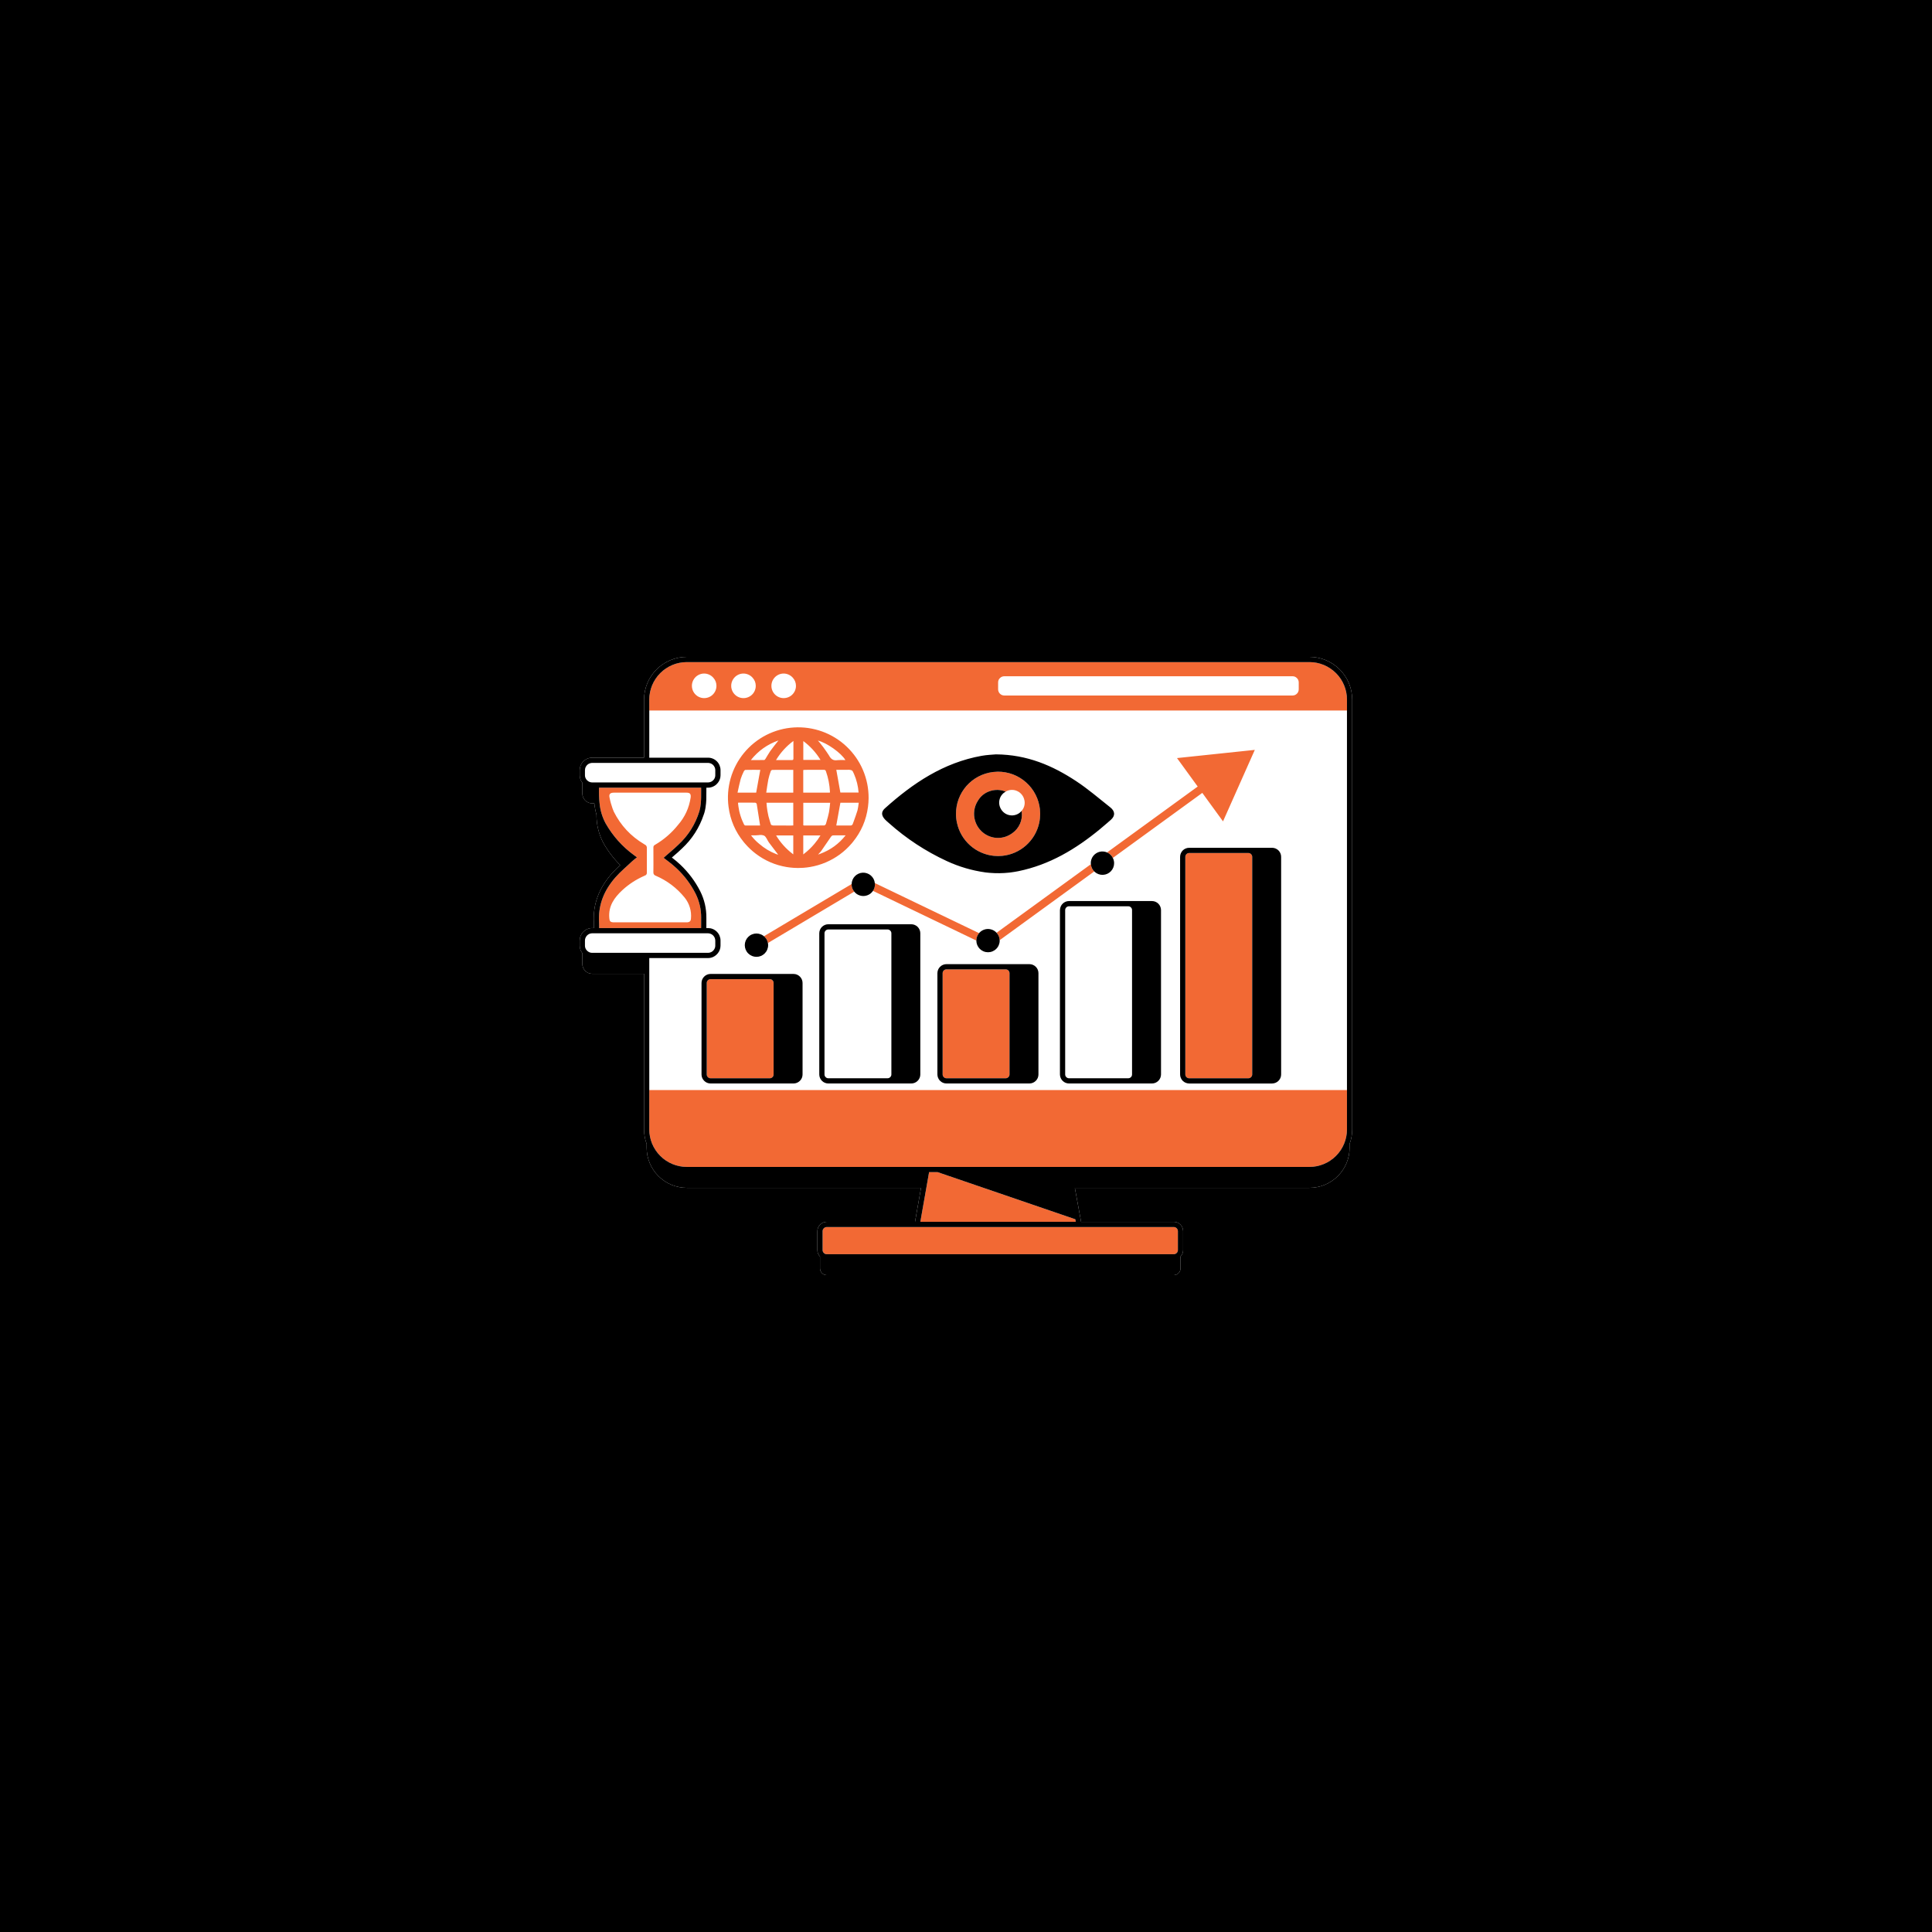 <svg xmlns="http://www.w3.org/2000/svg" xmlns:xlink="http://www.w3.org/1999/xlink" width="500" zoomAndPan="magnify" viewBox="0 0 375 375" height="500" preserveAspectRatio="xMidYMid meet"><defs><clipPath id="5c9b1e7699"><path d="M 155.875 171.688 L 219.125 171.688 L 219.125 203.312 L 155.875 203.312 Z M 155.875 171.688 "></path></clipPath><clipPath id="5b54897f37"><path d="M 155.875 171.688 L 203.312 171.688 L 219.125 187.5 L 203.312 203.312 L 155.875 203.312 L 171.688 187.5 Z M 155.875 171.688 "></path></clipPath><clipPath id="2f0662bd66"><path d="M 112.5 127.5 L 262.5 127.5 L 262.5 247.5 L 112.5 247.5 Z M 112.5 127.5 "></path></clipPath><clipPath id="9a42ef24d1"><path d="M 112.5 127.5 L 262.5 127.5 L 262.5 247.5 L 112.5 247.5 Z M 112.5 127.5 "></path></clipPath></defs><g id="c5cda5c3e1"><rect x="0" width="375" y="0" height="375" style="fill:#ffffff;fill-opacity:1;stroke:none;"></rect><rect x="0" width="375" y="0" height="375" style="fill:#000000;fill-opacity:1;stroke:none;"></rect><g clip-rule="nonzero" clip-path="url(#5c9b1e7699)"><g clip-rule="nonzero" clip-path="url(#5b54897f37)"><path style=" stroke:none;fill-rule:nonzero;fill:#000000;fill-opacity:1;" d="M 155.875 171.688 L 219.125 171.688 L 219.125 203.312 L 155.875 203.312 Z M 155.875 171.688 "></path></g></g><g clip-rule="nonzero" clip-path="url(#2f0662bd66)"><path style=" stroke:none;fill-rule:nonzero;fill:#ffffff;fill-opacity:1;" d="M 254.164 127.5 L 133.305 127.5 C 132.762 127.5 132.223 127.555 131.688 127.66 C 131.152 127.77 130.633 127.926 130.133 128.133 C 129.629 128.344 129.148 128.598 128.699 128.902 C 128.246 129.203 127.824 129.547 127.441 129.934 C 127.055 130.316 126.711 130.738 126.41 131.191 C 126.105 131.641 125.852 132.121 125.641 132.625 C 125.434 133.125 125.273 133.645 125.168 134.18 C 125.062 134.715 125.008 135.254 125.008 135.797 L 125.008 147.062 L 114.945 147.062 C 114.625 147.066 114.316 147.125 114.02 147.25 C 113.723 147.371 113.461 147.547 113.234 147.773 C 113.008 148 112.832 148.262 112.711 148.559 C 112.586 148.855 112.527 149.164 112.523 149.484 L 112.523 150.469 C 112.527 151.016 112.695 151.504 113.031 151.934 L 113.031 154.023 C 113.031 154.273 113.082 154.52 113.18 154.754 C 113.277 154.988 113.414 155.195 113.594 155.375 C 113.773 155.551 113.98 155.691 114.215 155.789 C 114.445 155.883 114.691 155.934 114.945 155.934 L 115.359 155.934 C 115.438 156.68 115.574 157.414 115.777 158.137 C 115.77 160.062 116.211 161.879 117.094 163.586 C 117.992 165.18 119.09 166.625 120.387 167.922 C 119.777 168.473 119.195 169.059 118.648 169.676 C 116.215 172.48 115.078 175.605 115.266 178.957 C 115.285 179.34 115.285 179.734 115.281 180.137 L 114.945 180.137 C 114.625 180.137 114.316 180.199 114.02 180.324 C 113.723 180.445 113.461 180.621 113.234 180.848 C 113.008 181.074 112.832 181.336 112.711 181.633 C 112.586 181.93 112.527 182.238 112.523 182.559 L 112.523 183.543 C 112.527 184.09 112.695 184.578 113.031 185.008 L 113.031 187.094 C 113.031 187.348 113.082 187.594 113.18 187.828 C 113.277 188.062 113.414 188.27 113.594 188.445 C 113.773 188.625 113.98 188.766 114.215 188.863 C 114.445 188.957 114.691 189.008 114.945 189.008 L 125.008 189.008 L 125.008 219.215 C 125.008 220.188 125.18 221.129 125.516 222.043 L 125.516 222.766 C 125.516 223.277 125.566 223.785 125.664 224.285 C 125.766 224.789 125.914 225.273 126.109 225.746 C 126.305 226.219 126.543 226.668 126.828 227.094 C 127.113 227.52 127.434 227.914 127.797 228.273 C 128.16 228.637 128.551 228.961 128.977 229.242 C 129.402 229.527 129.852 229.77 130.324 229.965 C 130.797 230.16 131.285 230.309 131.785 230.406 C 132.285 230.508 132.793 230.555 133.305 230.555 L 178.77 230.555 L 177.605 237.152 L 160.473 237.152 C 160.234 237.152 160 237.199 159.777 237.293 C 159.555 237.387 159.359 237.516 159.188 237.688 C 159.016 237.859 158.883 238.055 158.793 238.277 C 158.699 238.5 158.652 238.734 158.652 238.977 L 158.652 242.633 C 158.652 243.117 158.824 243.539 159.16 243.887 L 159.16 246.184 C 159.16 246.359 159.195 246.527 159.262 246.688 C 159.328 246.848 159.422 246.992 159.547 247.113 C 159.668 247.238 159.809 247.332 159.973 247.398 C 160.133 247.465 160.301 247.5 160.473 247.5 L 227.824 247.5 C 228 247.5 228.164 247.465 228.328 247.398 C 228.488 247.332 228.629 247.238 228.754 247.113 C 228.875 246.992 228.973 246.848 229.039 246.688 C 229.105 246.527 229.137 246.359 229.137 246.184 L 229.137 243.887 C 229.477 243.539 229.645 243.117 229.645 242.633 L 229.645 238.977 C 229.645 238.734 229.598 238.5 229.508 238.277 C 229.414 238.055 229.281 237.859 229.109 237.688 C 228.941 237.516 228.742 237.387 228.52 237.293 C 228.297 237.199 228.066 237.156 227.824 237.156 L 209.84 237.156 L 208.625 230.555 L 254.164 230.555 C 254.676 230.555 255.184 230.508 255.684 230.406 C 256.188 230.309 256.672 230.16 257.145 229.965 C 257.617 229.77 258.066 229.527 258.492 229.242 C 258.918 228.961 259.312 228.637 259.672 228.273 C 260.035 227.914 260.359 227.52 260.641 227.094 C 260.926 226.668 261.168 226.219 261.363 225.746 C 261.559 225.273 261.707 224.789 261.805 224.285 C 261.906 223.785 261.953 223.277 261.953 222.766 L 261.953 222.043 C 262.293 221.129 262.461 220.188 262.461 219.215 L 262.461 135.797 C 262.461 135.254 262.406 134.715 262.301 134.18 C 262.195 133.645 262.035 133.125 261.828 132.625 C 261.621 132.121 261.363 131.641 261.062 131.191 C 260.758 130.738 260.414 130.316 260.031 129.934 C 259.645 129.547 259.227 129.203 258.773 128.902 C 258.32 128.598 257.844 128.344 257.34 128.133 C 256.836 127.926 256.316 127.77 255.781 127.66 C 255.25 127.555 254.711 127.5 254.164 127.5 Z M 192.559 153.434 C 192.566 153.43 192.578 153.43 192.59 153.426 Z M 192.559 153.434 "></path></g><path style=" stroke:none;fill-rule:nonzero;fill:#f26934;fill-opacity:1;" d="M 178.746 237.152 L 178.637 237.152 L 179.801 230.555 L 180.336 227.512 L 181.996 227.512 L 190.891 230.555 L 208.57 236.609 L 208.719 236.66 L 208.809 237.152 Z M 261.445 135.797 L 261.445 137.906 L 126.023 137.906 L 126.023 135.797 C 126.023 135.32 126.07 134.848 126.164 134.379 C 126.258 133.91 126.395 133.453 126.578 133.012 C 126.762 132.57 126.988 132.152 127.254 131.754 C 127.52 131.355 127.82 130.988 128.16 130.652 C 128.496 130.312 128.863 130.012 129.262 129.746 C 129.66 129.48 130.078 129.254 130.52 129.07 C 130.961 128.887 131.418 128.75 131.887 128.656 C 132.355 128.562 132.828 128.516 133.305 128.516 L 254.164 128.516 C 254.645 128.516 255.117 128.562 255.586 128.656 C 256.055 128.75 256.508 128.887 256.949 129.07 C 257.391 129.254 257.812 129.48 258.207 129.746 C 258.605 130.012 258.973 130.312 259.312 130.652 C 259.648 130.988 259.953 131.355 260.219 131.754 C 260.484 132.152 260.707 132.57 260.891 133.012 C 261.074 133.453 261.211 133.91 261.305 134.379 C 261.398 134.848 261.445 135.32 261.445 135.797 Z M 139.062 133.129 C 139.062 132.531 138.863 132.008 138.465 131.562 C 138.242 131.301 137.973 131.098 137.656 130.953 C 137.344 130.809 137.016 130.734 136.672 130.734 C 136.324 130.734 135.996 130.809 135.684 130.953 C 135.371 131.098 135.102 131.301 134.875 131.562 C 134.75 131.707 134.645 131.863 134.559 132.035 C 134.469 132.207 134.402 132.387 134.359 132.574 C 134.316 132.762 134.293 132.949 134.297 133.141 C 134.297 133.332 134.324 133.523 134.371 133.711 C 134.418 133.895 134.484 134.074 134.578 134.242 C 134.668 134.414 134.777 134.57 134.906 134.711 C 135.035 134.855 135.176 134.98 135.336 135.09 C 135.496 135.199 135.664 135.285 135.844 135.352 C 136.023 135.422 136.211 135.465 136.398 135.488 C 136.59 135.512 136.781 135.512 136.973 135.484 C 137.164 135.461 137.348 135.418 137.527 135.348 C 137.707 135.281 137.875 135.191 138.035 135.082 C 138.191 134.973 138.336 134.848 138.465 134.703 C 138.59 134.559 138.699 134.402 138.789 134.23 C 138.879 134.062 138.945 133.883 138.992 133.695 C 139.039 133.512 139.062 133.32 139.062 133.129 Z M 146.691 133.129 C 146.691 132.531 146.492 132.008 146.094 131.562 C 145.871 131.301 145.602 131.098 145.289 130.953 C 144.973 130.809 144.645 130.734 144.301 130.734 C 143.957 130.734 143.625 130.809 143.312 130.953 C 143 131.098 142.73 131.301 142.508 131.562 C 142.379 131.707 142.273 131.863 142.188 132.035 C 142.098 132.207 142.035 132.387 141.988 132.574 C 141.945 132.762 141.922 132.949 141.926 133.141 C 141.926 133.336 141.953 133.523 142 133.711 C 142.047 133.895 142.117 134.074 142.207 134.242 C 142.297 134.414 142.406 134.57 142.535 134.711 C 142.664 134.855 142.805 134.98 142.965 135.09 C 143.125 135.199 143.293 135.285 143.473 135.352 C 143.652 135.422 143.84 135.465 144.031 135.488 C 144.219 135.512 144.41 135.512 144.602 135.488 C 144.793 135.461 144.977 135.418 145.156 135.348 C 145.336 135.281 145.508 135.191 145.664 135.082 C 145.82 134.973 145.965 134.848 146.094 134.703 C 146.219 134.559 146.328 134.402 146.418 134.23 C 146.508 134.062 146.574 133.883 146.621 133.695 C 146.668 133.512 146.691 133.32 146.691 133.129 Z M 154.496 133.129 C 154.492 132.531 154.293 132.008 153.898 131.562 C 153.672 131.301 153.402 131.098 153.09 130.953 C 152.777 130.809 152.449 130.734 152.105 130.734 C 151.758 130.734 151.43 130.809 151.117 130.953 C 150.805 131.098 150.535 131.301 150.309 131.562 C 150.184 131.707 150.078 131.863 149.988 132.035 C 149.902 132.207 149.836 132.387 149.793 132.574 C 149.75 132.762 149.727 132.949 149.73 133.141 C 149.73 133.332 149.754 133.523 149.801 133.711 C 149.852 133.895 149.918 134.074 150.008 134.242 C 150.102 134.414 150.211 134.57 150.336 134.711 C 150.465 134.855 150.609 134.98 150.77 135.09 C 150.926 135.199 151.098 135.285 151.277 135.352 C 151.457 135.422 151.641 135.465 151.832 135.488 C 152.023 135.512 152.215 135.512 152.406 135.484 C 152.598 135.461 152.781 135.418 152.961 135.348 C 153.141 135.281 153.309 135.191 153.469 135.082 C 153.625 134.973 153.77 134.848 153.895 134.703 C 154.023 134.559 154.133 134.402 154.223 134.23 C 154.312 134.062 154.379 133.883 154.426 133.695 C 154.473 133.512 154.496 133.32 154.496 133.129 Z M 252.082 132.457 C 252.082 132.094 251.945 131.797 251.672 131.562 C 251.449 131.363 251.188 131.262 250.887 131.262 L 194.93 131.262 C 194.633 131.262 194.371 131.363 194.145 131.562 C 193.871 131.797 193.734 132.094 193.734 132.457 L 193.734 133.801 C 193.734 133.961 193.766 134.113 193.828 134.258 C 193.887 134.406 193.973 134.535 194.086 134.645 C 194.199 134.758 194.328 134.844 194.473 134.906 C 194.621 134.965 194.773 134.996 194.93 134.996 L 250.887 134.996 C 251.047 134.996 251.199 134.965 251.344 134.906 C 251.492 134.844 251.621 134.758 251.73 134.645 C 251.844 134.535 251.93 134.406 251.992 134.258 C 252.051 134.113 252.082 133.961 252.082 133.801 Z M 243.559 211.582 L 126.023 211.582 L 126.023 219.215 C 126.023 219.691 126.07 220.164 126.164 220.633 C 126.258 221.102 126.395 221.559 126.578 222 C 126.762 222.441 126.988 222.859 127.254 223.258 C 127.52 223.656 127.82 224.023 128.16 224.359 C 128.496 224.699 128.863 225 129.262 225.266 C 129.66 225.531 130.078 225.758 130.52 225.938 C 130.961 226.121 131.418 226.262 131.887 226.355 C 132.355 226.449 132.828 226.496 133.305 226.496 L 254.164 226.496 C 254.645 226.496 255.117 226.449 255.586 226.355 C 256.055 226.262 256.508 226.121 256.949 225.938 C 257.391 225.758 257.812 225.531 258.207 225.266 C 258.605 225 258.973 224.699 259.312 224.359 C 259.648 224.023 259.953 223.656 260.219 223.258 C 260.484 222.859 260.707 222.441 260.891 222 C 261.074 221.559 261.211 221.102 261.305 220.633 C 261.398 220.164 261.445 219.691 261.445 219.215 L 261.445 211.582 Z M 227.824 238.168 L 160.473 238.168 C 160.25 238.168 160.062 238.25 159.906 238.406 C 159.746 238.562 159.668 238.754 159.668 238.977 L 159.668 242.633 C 159.668 242.855 159.746 243.043 159.906 243.203 C 160.062 243.359 160.25 243.438 160.473 243.438 L 227.824 243.438 C 228.047 243.438 228.238 243.359 228.395 243.203 C 228.551 243.043 228.629 242.855 228.629 242.633 L 228.629 238.977 C 228.629 238.754 228.551 238.562 228.395 238.406 C 228.238 238.25 228.047 238.168 227.824 238.168 Z M 168.477 156.602 C 168.145 159.16 167.164 161.441 165.535 163.438 C 165.457 163.535 165.379 163.629 165.301 163.719 C 163.926 165.32 162.266 166.539 160.324 167.375 C 159.32 167.805 158.281 168.109 157.203 168.289 C 156.781 168.359 156.352 168.41 155.914 168.441 C 155.566 168.465 155.211 168.48 154.855 168.477 C 154.559 168.477 154.266 168.461 153.977 168.441 C 153.543 168.41 153.117 168.359 152.695 168.293 C 150.473 167.922 148.469 167.055 146.676 165.691 C 145.926 165.117 145.242 164.477 144.629 163.762 C 144.535 163.656 144.441 163.547 144.352 163.438 C 142.723 161.441 141.742 159.16 141.41 156.605 C 141.348 156.141 141.312 155.676 141.297 155.211 C 141.285 154.746 141.293 154.277 141.328 153.812 C 141.363 153.348 141.422 152.887 141.504 152.426 C 141.586 151.965 141.691 151.512 141.82 151.062 C 141.949 150.613 142.098 150.176 142.273 149.742 C 142.445 149.309 142.641 148.883 142.859 148.473 C 143.078 148.059 143.312 147.656 143.574 147.27 C 143.832 146.879 144.109 146.504 144.406 146.145 C 144.703 145.785 145.016 145.441 145.348 145.113 C 145.68 144.785 146.027 144.477 146.391 144.184 C 146.754 143.891 147.133 143.617 147.523 143.363 C 147.918 143.109 148.32 142.875 148.734 142.664 C 149.152 142.453 149.578 142.262 150.012 142.094 C 150.449 141.926 150.891 141.777 151.34 141.656 C 151.789 141.531 152.246 141.434 152.707 141.355 C 153.168 141.281 153.629 141.227 154.094 141.199 C 154.562 141.168 155.027 141.164 155.492 141.184 C 155.961 141.203 156.426 141.246 156.887 141.312 C 157.348 141.379 157.805 141.469 158.258 141.582 C 158.711 141.695 159.156 141.828 159.594 141.988 C 160.035 142.148 160.465 142.328 160.883 142.531 C 161.305 142.734 161.711 142.957 162.109 143.203 C 162.508 143.449 162.891 143.715 163.262 143.996 C 163.633 144.281 163.984 144.586 164.324 144.906 C 164.664 145.227 164.984 145.562 165.289 145.918 C 165.594 146.27 165.879 146.641 166.148 147.023 C 166.414 147.406 166.66 147.801 166.887 148.211 C 167.113 148.617 167.316 149.035 167.5 149.465 C 167.684 149.895 167.844 150.332 167.98 150.777 C 168.121 151.223 168.234 151.676 168.328 152.133 C 168.418 152.59 168.488 153.051 168.531 153.516 C 168.578 153.98 168.598 154.445 168.594 154.914 L 168.594 154.93 C 168.59 155.492 168.551 156.047 168.477 156.602 Z M 145.742 147.531 C 146.059 147.531 146.359 147.531 146.656 147.531 C 147.23 147.531 147.777 147.531 148.324 147.52 C 148.41 147.52 148.516 147.391 148.57 147.301 C 148.867 146.832 149.129 146.34 149.441 145.883 C 149.461 145.852 149.48 145.82 149.504 145.789 C 149.992 145.102 150.531 144.449 151.102 143.719 C 148.945 144.473 147.16 145.742 145.742 147.531 Z M 149.598 149.695 C 149.41 150.215 149.254 150.742 149.133 151.285 C 148.969 152.125 148.863 152.973 148.727 153.855 L 153.973 153.855 L 153.973 149.426 C 153.242 149.426 152.523 149.422 151.809 149.426 C 151.168 149.426 150.527 149.426 149.891 149.438 C 149.75 149.473 149.652 149.559 149.598 149.695 Z M 143.156 153.848 L 146.773 153.848 L 146.93 152.977 L 147.27 151.086 L 147.57 149.426 C 147.5 149.426 147.426 149.426 147.352 149.426 C 146.48 149.426 145.586 149.418 144.691 149.438 C 144.66 149.438 144.633 149.445 144.609 149.461 C 144.512 149.52 144.438 149.594 144.391 149.695 C 144.379 149.715 144.371 149.734 144.359 149.754 C 144.129 150.219 143.93 150.695 143.77 151.188 C 143.531 152.047 143.363 152.93 143.156 153.848 Z M 146.98 160.234 C 147.164 160.234 147.355 160.234 147.535 160.234 C 147.336 158.938 147.148 157.695 146.945 156.457 C 146.922 156.316 146.902 156.176 146.879 156.039 C 146.816 155.902 146.715 155.824 146.566 155.801 C 145.91 155.781 145.246 155.793 144.586 155.793 C 144.223 155.793 143.867 155.793 143.516 155.793 L 143.285 155.793 C 143.27 155.836 143.254 155.879 143.25 155.926 C 143.266 156.148 143.305 156.367 143.336 156.59 C 143.375 156.863 143.422 157.133 143.48 157.402 C 143.629 158.07 143.836 158.719 144.105 159.348 C 144.207 159.582 144.309 159.82 144.426 160.051 C 144.477 160.148 144.559 160.207 144.664 160.227 C 145.453 160.234 146.23 160.234 146.98 160.234 Z M 151.047 165.895 C 151 165.832 150.957 165.773 150.91 165.715 C 150.352 164.984 149.789 164.262 149.246 163.523 C 148.918 163.078 148.734 162.414 148.305 162.191 C 147.969 162.062 147.629 162.031 147.273 162.098 C 147.059 162.113 146.84 162.141 146.637 162.141 L 145.777 162.141 C 146.234 162.754 146.762 163.301 147.359 163.785 C 148.352 164.648 149.465 165.316 150.691 165.789 C 150.812 165.832 150.934 165.867 151.047 165.895 Z M 153.973 162.16 L 150.641 162.16 C 151.48 163.543 152.543 164.73 153.828 165.715 C 153.879 165.75 153.922 165.793 153.973 165.832 Z M 153.973 155.812 L 148.777 155.812 C 148.789 156.082 148.816 156.348 148.844 156.613 C 148.871 156.879 148.91 157.145 148.953 157.41 C 149.059 158.074 149.215 158.727 149.422 159.367 C 149.492 159.59 149.559 159.816 149.641 160.035 C 149.684 160.141 149.914 160.223 150.055 160.227 C 151.215 160.242 152.375 160.238 153.531 160.238 C 153.676 160.238 153.82 160.227 153.973 160.219 Z M 154.004 147.215 C 154 146.5 154 145.785 154 145.074 C 154 144.969 154 144.867 154 144.762 C 154 144.477 154 144.176 154 143.82 C 152.66 144.812 151.555 146.016 150.684 147.434 C 150.66 147.469 150.637 147.496 150.617 147.531 C 150.715 147.531 150.805 147.531 150.898 147.531 C 151.906 147.531 152.832 147.527 153.754 147.531 C 153.773 147.531 153.797 147.527 153.816 147.523 C 153.902 147.516 153.957 147.473 153.98 147.391 C 153.996 147.332 154.004 147.273 154.004 147.215 Z M 164.129 149.422 L 162.324 149.422 L 162.625 151.094 L 162.961 152.977 L 163.113 153.828 L 166.652 153.828 C 166.559 152.59 166.27 151.402 165.777 150.262 C 165.695 150.066 165.633 149.926 165.57 149.812 C 165.516 149.691 165.438 149.594 165.328 149.523 C 165.043 149.418 164.754 149.387 164.453 149.422 C 164.344 149.422 164.238 149.422 164.129 149.422 Z M 158.746 143.75 C 158.922 143.945 159.051 144.066 159.152 144.203 C 159.594 144.734 160.004 145.285 160.387 145.855 C 160.551 146.098 160.719 146.336 160.875 146.582 C 161.27 147.32 161.695 147.676 162.543 147.547 C 162.766 147.527 162.988 147.52 163.211 147.516 C 163.504 147.512 163.797 147.512 164.09 147.531 C 163.328 146.188 160.422 144.121 158.746 143.75 Z M 155.922 147.5 L 159.262 147.5 C 159.25 147.48 159.238 147.465 159.227 147.445 C 158.355 146.031 157.254 144.832 155.922 143.84 Z M 155.91 153.855 L 161.07 153.855 C 161.082 153.793 161.09 153.734 161.094 153.672 C 161.023 152.305 160.762 150.973 160.305 149.68 C 160.227 149.445 160.082 149.418 159.875 149.422 C 159.277 149.422 158.68 149.422 158.082 149.422 C 157.465 149.422 156.848 149.426 156.23 149.426 C 156.129 149.434 156.023 149.445 155.922 149.461 L 155.91 149.461 Z M 160.941 155.82 L 155.918 155.82 L 155.918 160.184 C 155.961 160.207 156.008 160.219 156.059 160.23 C 157.363 160.23 158.672 160.242 159.977 160.219 C 160.141 160.176 160.254 160.074 160.312 159.914 C 160.363 159.734 160.414 159.555 160.465 159.375 C 160.629 158.816 160.781 158.258 160.898 157.691 C 160.918 157.598 160.93 157.504 160.945 157.406 C 160.984 157.16 161.016 156.91 161.043 156.66 C 161.07 156.383 161.098 156.102 161.133 155.82 Z M 158.086 163.785 C 158.516 163.277 158.906 162.734 159.25 162.16 L 155.914 162.16 L 155.914 165.84 C 155.969 165.801 156.016 165.754 156.07 165.715 C 156.812 165.148 157.484 164.504 158.086 163.785 Z M 164.137 162.137 C 163.602 162.137 163.102 162.133 162.617 162.137 C 162.293 162.137 161.969 162.141 161.652 162.148 C 161.5 162.184 161.387 162.266 161.305 162.398 C 160.648 163.336 160.016 164.289 159.359 165.227 C 159.223 165.395 159.074 165.555 158.922 165.715 C 158.875 165.766 158.832 165.824 158.781 165.871 C 158.93 165.824 159.074 165.766 159.219 165.715 C 161.191 164.984 162.832 163.789 164.137 162.137 Z M 166.68 155.812 L 163.121 155.812 L 162.973 156.613 L 162.324 160.211 C 162.309 160.207 162.344 160.23 162.379 160.23 C 162.574 160.234 162.77 160.234 162.961 160.234 C 163.699 160.238 164.438 160.242 165.172 160.227 C 165.328 160.195 165.441 160.105 165.508 159.961 C 165.582 159.762 165.652 159.566 165.727 159.367 C 165.969 158.711 166.203 158.051 166.41 157.383 C 166.418 157.352 166.43 157.324 166.438 157.297 C 166.488 157.078 166.527 156.859 166.566 156.641 C 166.613 156.367 166.652 156.09 166.68 155.812 Z M 201.855 157.152 C 201.879 157.406 201.895 157.66 201.895 157.922 L 201.895 157.926 C 201.895 157.949 201.895 157.977 201.895 158 C 201.895 158.25 201.879 158.5 201.859 158.742 L 201.855 158.762 C 201.824 159.094 201.773 159.422 201.703 159.746 L 201.703 159.75 C 201.516 160.59 201.207 161.383 200.77 162.125 C 200.336 162.867 199.793 163.527 199.148 164.098 C 198.508 164.672 197.789 165.129 197 165.473 C 196.211 165.82 195.391 166.035 194.531 166.121 C 194.266 166.148 193.992 166.16 193.719 166.16 C 193.441 166.16 193.168 166.145 192.895 166.117 C 192.043 166.031 191.223 165.812 190.438 165.469 C 189.652 165.121 188.938 164.66 188.297 164.09 C 187.656 163.52 187.121 162.863 186.688 162.125 C 186.25 161.383 185.941 160.594 185.758 159.758 L 185.754 159.75 C 185.625 159.168 185.559 158.582 185.559 157.984 C 185.555 157.492 185.598 157 185.684 156.512 C 185.77 156.027 185.902 155.551 186.074 155.086 C 186.246 154.625 186.461 154.18 186.715 153.758 C 186.969 153.332 187.258 152.934 187.586 152.562 C 187.91 152.191 188.27 151.852 188.656 151.543 C 189.043 151.238 189.457 150.969 189.895 150.738 C 190.332 150.508 190.785 150.316 191.258 150.168 C 191.73 150.02 192.211 149.914 192.703 149.855 C 192.727 149.852 192.75 149.848 192.773 149.844 C 192.988 149.82 193.203 149.809 193.422 149.801 C 193.496 149.797 193.57 149.789 193.645 149.789 C 193.66 149.789 193.68 149.785 193.695 149.785 C 194.195 149.781 194.691 149.828 195.188 149.918 C 195.68 150.008 196.16 150.141 196.629 150.32 C 197.098 150.496 197.547 150.715 197.973 150.977 C 198.402 151.238 198.805 151.535 199.176 151.871 C 199.551 152.203 199.891 152.57 200.195 152.969 C 200.504 153.363 200.77 153.785 200.996 154.23 C 201.227 154.68 201.414 155.141 201.555 155.621 C 201.699 156.102 201.797 156.59 201.852 157.09 C 201.852 157.109 201.852 157.129 201.855 157.152 Z M 198.289 157.395 C 198.57 157.082 198.754 156.723 198.84 156.312 C 198.926 155.902 198.906 155.496 198.777 155.098 L 198.777 155.094 C 198.68 154.754 198.516 154.449 198.285 154.184 C 198.059 153.914 197.781 153.703 197.461 153.555 C 197.145 153.402 196.809 153.324 196.453 153.32 C 196.102 153.312 195.762 153.383 195.438 153.523 L 195.434 153.523 C 195.352 153.562 195.273 153.605 195.195 153.652 C 195.09 153.609 194.984 153.566 194.875 153.531 C 194.629 153.453 194.375 153.395 194.117 153.359 L 194.094 153.355 C 193.59 153.293 193.086 153.316 192.59 153.426 C 192.578 153.43 192.566 153.43 192.555 153.434 C 191.98 153.566 191.453 153.805 190.973 154.152 C 190.496 154.504 190.102 154.93 189.801 155.438 C 189.434 156.008 189.207 156.629 189.109 157.301 C 189.016 157.973 189.062 158.633 189.254 159.281 L 189.254 159.285 C 189.301 159.438 189.355 159.586 189.414 159.734 C 189.664 160.344 190.023 160.879 190.496 161.336 C 190.879 161.707 191.316 162.004 191.805 162.227 C 192.289 162.449 192.801 162.582 193.332 162.625 C 193.867 162.668 194.391 162.621 194.91 162.484 C 195.426 162.344 195.902 162.121 196.344 161.816 C 196.402 161.777 196.461 161.738 196.52 161.695 C 197.141 161.25 197.613 160.684 197.938 159.988 C 198.262 159.297 198.395 158.57 198.34 157.809 C 198.328 157.672 198.312 157.531 198.289 157.395 Z M 137.918 190.059 C 137.715 190.059 137.539 190.129 137.395 190.273 C 137.25 190.418 137.18 190.594 137.18 190.797 L 137.18 208.547 C 137.18 208.75 137.25 208.926 137.395 209.07 C 137.539 209.215 137.715 209.289 137.918 209.289 L 149.418 209.289 C 149.621 209.289 149.797 209.215 149.941 209.07 C 150.086 208.926 150.156 208.75 150.156 208.547 L 150.156 190.797 C 150.156 190.594 150.086 190.418 149.941 190.273 C 149.797 190.129 149.621 190.059 149.418 190.059 Z M 188.309 188.156 L 183.707 188.156 C 183.5 188.156 183.328 188.227 183.184 188.371 C 183.039 188.516 182.965 188.691 182.965 188.895 L 182.965 208.547 C 182.965 208.75 183.039 208.926 183.184 209.07 C 183.328 209.215 183.5 209.289 183.707 209.289 L 195.203 209.289 C 195.406 209.289 195.582 209.215 195.727 209.07 C 195.871 208.926 195.945 208.75 195.945 208.547 L 195.945 188.895 C 195.945 188.691 195.871 188.516 195.727 188.371 C 195.582 188.227 195.406 188.156 195.203 188.156 Z M 235.414 165.57 L 230.812 165.57 C 230.605 165.57 230.434 165.645 230.289 165.789 C 230.145 165.934 230.07 166.105 230.07 166.312 L 230.07 208.547 C 230.07 208.75 230.145 208.926 230.289 209.07 C 230.434 209.215 230.605 209.289 230.812 209.289 L 242.309 209.289 C 242.516 209.289 242.688 209.215 242.832 209.07 C 242.977 208.926 243.051 208.75 243.051 208.547 L 243.051 166.312 C 243.051 166.105 242.977 165.934 242.832 165.789 C 242.688 165.645 242.516 165.57 242.309 165.57 Z M 175.621 175.887 L 189.512 182.562 C 189.516 182.02 189.695 181.543 190.047 181.129 L 177.555 175.125 L 169.801 171.398 C 169.812 171.484 169.82 171.566 169.824 171.648 C 169.824 172.113 169.695 172.535 169.438 172.914 Z M 148.273 181.727 C 148.691 182.07 148.949 182.508 149.051 183.039 L 165.805 173.066 C 165.469 172.656 165.297 172.184 165.297 171.648 C 165.297 171.629 165.301 171.613 165.301 171.594 Z M 214.879 165.457 C 215.383 165.676 215.758 166.031 216 166.523 L 233.367 153.898 L 234.609 155.609 L 237.387 159.426 L 241.223 150.801 L 241.641 149.859 L 243.559 145.551 L 228.457 147.141 L 232.473 152.668 L 230.047 154.43 Z M 211.742 167.738 L 193.434 181.047 C 193.812 181.453 194.012 181.938 194.031 182.492 L 212.395 169.145 C 212.004 168.754 211.785 168.285 211.742 167.738 Z M 126.023 180.137 L 116.297 180.137 C 116.301 179.719 116.301 179.309 116.277 178.898 C 116.27 178.73 116.266 178.559 116.262 178.391 C 116.223 175.469 117.254 172.832 119.414 170.34 C 119.953 169.734 120.523 169.164 121.125 168.621 C 121.309 168.453 121.496 168.285 121.68 168.117 C 122.035 167.793 122.391 167.469 122.738 167.137 C 122.805 167.074 122.879 167.016 122.965 166.949 L 123.637 166.402 L 123.102 166.016 C 120.797 164.344 118.941 162.266 117.535 159.789 C 116.895 158.582 116.508 157.297 116.379 155.934 C 116.273 154.922 116.242 153.906 116.277 152.887 L 136.09 152.887 C 136.086 153.121 136.09 153.352 136.09 153.586 C 136.094 154.391 136.098 155.172 136.023 155.934 C 135.98 156.453 135.887 156.969 135.746 157.473 C 134.965 160 133.605 162.164 131.668 163.961 C 131.164 164.457 130.633 164.918 130.066 165.402 C 129.801 165.629 129.535 165.855 129.27 166.09 L 128.809 166.5 L 129.477 167.012 C 129.59 167.098 129.703 167.188 129.828 167.281 C 130.344 167.672 130.836 168.086 131.309 168.531 C 132.828 169.953 134.059 171.59 135.008 173.445 C 135.746 174.926 136.109 176.496 136.094 178.156 C 136.09 178.215 136.094 178.277 136.09 178.336 C 136.09 178.719 136.086 179.098 136.09 179.477 C 136.09 179.699 136.086 179.918 136.086 180.137 Z M 125.516 179.023 L 126.184 179.023 C 128.539 179.027 130.895 179.027 133.246 179.023 C 133.387 179.027 133.52 179.012 133.652 178.977 C 133.957 178.891 134.09 178.68 134.117 178.293 C 134.184 177.562 134.113 176.848 133.902 176.145 C 133.691 175.441 133.355 174.805 132.898 174.23 C 131.363 172.34 129.477 170.918 127.238 169.961 C 127.105 169.914 127 169.836 126.922 169.719 C 126.848 169.602 126.812 169.473 126.82 169.332 C 126.824 169.023 126.824 168.711 126.828 168.398 C 126.828 168.172 126.828 167.941 126.832 167.711 C 126.836 166.656 126.832 165.602 126.824 164.551 C 126.801 164.27 126.914 164.074 127.168 163.961 C 128.883 162.953 130.359 161.676 131.602 160.121 C 132.938 158.586 133.758 156.809 134.055 154.793 C 134.133 154.078 133.922 153.852 133.188 153.852 C 130.801 153.848 128.41 153.848 126.023 153.852 L 125.008 153.852 C 123.078 153.852 121.145 153.852 119.215 153.852 C 118.434 153.852 118.152 154.117 118.32 154.852 C 118.391 155.219 118.48 155.578 118.578 155.934 C 118.672 156.27 118.777 156.605 118.898 156.934 C 118.977 157.141 119.059 157.352 119.145 157.555 C 120.484 160.223 122.441 162.32 125.008 163.84 C 125.062 163.871 125.113 163.91 125.164 163.941 C 125.34 164.016 125.453 164.141 125.516 164.32 C 125.543 164.395 125.559 164.473 125.555 164.555 C 125.547 165.645 125.551 166.73 125.555 167.82 C 125.559 168.344 125.551 168.867 125.555 169.391 C 125.562 169.473 125.547 169.551 125.516 169.629 C 125.453 169.793 125.34 169.895 125.172 169.941 C 125.117 169.969 125.062 169.996 125.008 170.023 C 123.465 170.703 122.07 171.613 120.824 172.754 C 119.238 174.211 118.07 175.859 118.262 178.145 C 118.301 178.652 118.387 178.883 118.707 178.973 C 118.859 179.012 119.012 179.027 119.172 179.023 C 121.117 179.023 123.062 179.023 125.008 179.023 Z M 125.516 179.023 "></path><g clip-rule="nonzero" clip-path="url(#9a42ef24d1)"><path style=" stroke:none;fill-rule:nonzero;fill:#000000;fill-opacity:1;" d="M 254.164 127.5 L 133.305 127.5 C 132.762 127.5 132.223 127.555 131.688 127.66 C 131.152 127.77 130.633 127.926 130.133 128.133 C 129.629 128.344 129.148 128.598 128.699 128.902 C 128.246 129.203 127.824 129.547 127.441 129.934 C 127.055 130.316 126.711 130.738 126.41 131.191 C 126.105 131.641 125.852 132.121 125.641 132.625 C 125.434 133.125 125.273 133.645 125.168 134.18 C 125.062 134.715 125.008 135.254 125.008 135.797 L 125.008 147.062 L 114.945 147.062 C 114.625 147.066 114.316 147.125 114.02 147.25 C 113.723 147.371 113.461 147.547 113.234 147.773 C 113.008 148 112.832 148.262 112.711 148.559 C 112.586 148.855 112.527 149.164 112.523 149.484 L 112.523 150.469 C 112.527 151.016 112.695 151.504 113.031 151.934 L 113.031 154.023 C 113.031 154.273 113.082 154.52 113.18 154.754 C 113.277 154.988 113.414 155.195 113.594 155.375 C 113.773 155.551 113.98 155.691 114.215 155.789 C 114.445 155.883 114.691 155.934 114.945 155.934 L 115.359 155.934 C 115.438 156.68 115.574 157.414 115.777 158.137 C 115.77 160.062 116.211 161.879 117.094 163.586 C 117.992 165.18 119.09 166.625 120.387 167.922 C 119.777 168.473 119.195 169.059 118.648 169.676 C 116.215 172.48 115.078 175.605 115.266 178.957 C 115.285 179.34 115.285 179.734 115.281 180.137 L 114.945 180.137 C 114.625 180.137 114.316 180.199 114.02 180.324 C 113.723 180.445 113.461 180.621 113.234 180.848 C 113.008 181.074 112.832 181.336 112.711 181.633 C 112.586 181.93 112.527 182.238 112.523 182.559 L 112.523 183.543 C 112.527 184.09 112.695 184.578 113.031 185.008 L 113.031 187.094 C 113.031 187.348 113.082 187.594 113.18 187.828 C 113.277 188.062 113.414 188.27 113.594 188.445 C 113.773 188.625 113.98 188.766 114.215 188.863 C 114.445 188.957 114.691 189.008 114.945 189.008 L 125.008 189.008 L 125.008 219.215 C 125.008 220.188 125.18 221.129 125.516 222.043 L 125.516 222.766 C 125.516 223.277 125.566 223.785 125.664 224.285 C 125.766 224.789 125.914 225.273 126.109 225.746 C 126.305 226.219 126.543 226.668 126.828 227.094 C 127.113 227.52 127.434 227.914 127.797 228.273 C 128.16 228.637 128.551 228.961 128.977 229.242 C 129.402 229.527 129.852 229.77 130.324 229.965 C 130.797 230.16 131.285 230.309 131.785 230.406 C 132.285 230.508 132.793 230.555 133.305 230.555 L 178.77 230.555 L 177.605 237.152 L 160.473 237.152 C 160.234 237.152 160 237.199 159.777 237.293 C 159.555 237.387 159.359 237.516 159.188 237.688 C 159.016 237.859 158.883 238.055 158.793 238.277 C 158.699 238.5 158.652 238.734 158.652 238.977 L 158.652 242.633 C 158.652 243.117 158.824 243.539 159.16 243.887 L 159.16 246.184 C 159.16 246.359 159.195 246.527 159.262 246.688 C 159.328 246.848 159.422 246.992 159.547 247.113 C 159.668 247.238 159.809 247.332 159.973 247.398 C 160.133 247.465 160.301 247.5 160.473 247.5 L 227.824 247.5 C 228 247.5 228.164 247.465 228.328 247.398 C 228.488 247.332 228.629 247.238 228.754 247.113 C 228.875 246.992 228.973 246.848 229.039 246.688 C 229.105 246.527 229.137 246.359 229.137 246.184 L 229.137 243.887 C 229.477 243.539 229.645 243.117 229.645 242.633 L 229.645 238.977 C 229.645 238.734 229.598 238.5 229.508 238.277 C 229.414 238.055 229.281 237.859 229.109 237.688 C 228.941 237.516 228.742 237.387 228.52 237.293 C 228.297 237.199 228.066 237.156 227.824 237.156 L 209.84 237.156 L 208.625 230.555 L 254.164 230.555 C 254.676 230.555 255.184 230.508 255.684 230.406 C 256.188 230.309 256.672 230.16 257.145 229.965 C 257.617 229.77 258.066 229.527 258.492 229.242 C 258.918 228.961 259.312 228.637 259.672 228.273 C 260.035 227.914 260.359 227.52 260.641 227.094 C 260.926 226.668 261.168 226.219 261.363 225.746 C 261.559 225.273 261.707 224.789 261.805 224.285 C 261.906 223.785 261.953 223.277 261.953 222.766 L 261.953 222.043 C 262.293 221.129 262.461 220.188 262.461 219.215 L 262.461 135.797 C 262.461 135.254 262.406 134.715 262.301 134.18 C 262.195 133.645 262.035 133.125 261.828 132.625 C 261.621 132.121 261.363 131.641 261.062 131.191 C 260.758 130.738 260.414 130.316 260.031 129.934 C 259.645 129.547 259.227 129.203 258.773 128.902 C 258.32 128.598 257.844 128.344 257.34 128.133 C 256.836 127.926 256.316 127.77 255.781 127.66 C 255.25 127.555 254.711 127.5 254.164 127.5 Z M 228.629 238.977 L 228.629 242.633 C 228.629 242.855 228.551 243.043 228.395 243.203 C 228.238 243.359 228.047 243.438 227.824 243.438 L 160.473 243.438 C 160.25 243.438 160.062 243.359 159.906 243.203 C 159.746 243.043 159.668 242.855 159.668 242.633 L 159.668 238.977 C 159.668 238.754 159.746 238.562 159.906 238.406 C 160.062 238.25 160.25 238.168 160.473 238.168 L 227.824 238.168 C 228.047 238.168 228.238 238.25 228.395 238.406 C 228.551 238.562 228.629 238.754 228.629 238.977 Z M 114.945 181.152 L 137.434 181.152 C 137.617 181.156 137.797 181.191 137.965 181.266 C 138.137 181.336 138.289 181.438 138.418 181.57 C 138.551 181.703 138.652 181.852 138.723 182.023 C 138.797 182.195 138.832 182.371 138.836 182.559 L 138.836 183.543 C 138.836 183.801 138.766 184.039 138.633 184.258 C 138.484 184.504 138.281 184.688 138.027 184.809 C 137.84 184.898 137.641 184.945 137.434 184.945 L 114.945 184.945 C 114.617 184.945 114.328 184.84 114.074 184.633 C 113.957 184.543 113.859 184.438 113.773 184.316 C 113.617 184.082 113.539 183.824 113.539 183.543 L 113.539 182.559 C 113.543 182.312 113.605 182.086 113.727 181.875 C 113.848 181.652 114.02 181.477 114.238 181.348 C 114.453 181.219 114.691 181.156 114.945 181.152 Z M 261.445 136.605 L 261.445 219.215 C 261.445 219.691 261.398 220.164 261.305 220.633 C 261.211 221.102 261.074 221.559 260.891 222 C 260.707 222.441 260.484 222.859 260.219 223.258 C 259.953 223.656 259.648 224.023 259.312 224.359 C 258.973 224.699 258.605 225 258.207 225.266 C 257.812 225.531 257.391 225.758 256.949 225.938 C 256.508 226.121 256.055 226.262 255.586 226.355 C 255.117 226.449 254.645 226.496 254.164 226.496 L 133.305 226.496 C 132.828 226.496 132.355 226.449 131.887 226.355 C 131.418 226.262 130.961 226.121 130.52 225.938 C 130.078 225.758 129.66 225.531 129.262 225.266 C 128.863 225 128.496 224.699 128.16 224.359 C 127.82 224.023 127.52 223.656 127.254 223.258 C 126.988 222.859 126.762 222.441 126.578 222 C 126.395 221.559 126.258 221.102 126.164 220.633 C 126.07 220.164 126.023 219.691 126.023 219.215 L 126.023 185.961 L 137.434 185.961 C 137.875 185.961 138.289 185.844 138.668 185.613 C 138.93 185.453 139.156 185.25 139.344 185.008 C 139.68 184.578 139.848 184.09 139.852 183.543 L 139.852 182.559 C 139.852 182.238 139.789 181.93 139.668 181.633 C 139.543 181.336 139.367 181.074 139.141 180.848 C 138.914 180.621 138.652 180.445 138.359 180.324 C 138.062 180.199 137.754 180.141 137.434 180.137 L 137.102 180.137 C 137.102 179.918 137.105 179.695 137.105 179.473 C 137.102 179.039 137.102 178.602 137.105 178.168 C 137.125 176.344 136.727 174.617 135.914 172.988 C 134.926 171.051 133.641 169.336 132.062 167.84 C 131.547 167.355 131.008 166.902 130.445 166.477 C 130.434 166.465 130.418 166.457 130.406 166.449 C 130.516 166.355 130.621 166.262 130.727 166.172 C 131.305 165.676 131.852 165.207 132.371 164.695 C 134.336 162.863 135.746 160.668 136.598 158.117 C 136.637 157.996 136.684 157.879 136.719 157.762 C 136.887 157.164 136.992 156.555 137.043 155.934 C 137.062 155.684 137.078 155.438 137.09 155.191 C 137.109 154.648 137.109 154.109 137.105 153.578 C 137.105 153.355 137.102 153.125 137.105 152.887 L 137.434 152.887 C 137.875 152.887 138.285 152.77 138.664 152.539 C 138.93 152.383 139.156 152.18 139.344 151.934 C 139.68 151.504 139.852 151.016 139.852 150.469 L 139.852 149.484 C 139.852 149.164 139.789 148.855 139.668 148.559 C 139.543 148.262 139.371 148 139.141 147.773 C 138.914 147.547 138.652 147.371 138.359 147.25 C 138.062 147.125 137.754 147.066 137.434 147.066 L 126.023 147.066 L 126.023 135.797 C 126.023 135.32 126.07 134.848 126.164 134.379 C 126.258 133.91 126.395 133.453 126.578 133.012 C 126.762 132.57 126.988 132.152 127.254 131.754 C 127.52 131.355 127.82 130.988 128.16 130.652 C 128.496 130.312 128.863 130.012 129.262 129.746 C 129.66 129.48 130.078 129.254 130.52 129.07 C 130.961 128.887 131.418 128.75 131.887 128.656 C 132.355 128.562 132.828 128.516 133.305 128.516 L 254.164 128.516 C 254.645 128.516 255.117 128.562 255.586 128.656 C 256.055 128.75 256.508 128.887 256.949 129.07 C 257.391 129.254 257.812 129.48 258.207 129.746 C 258.605 130.012 258.973 130.312 259.312 130.652 C 259.648 130.988 259.953 131.355 260.219 131.754 C 260.484 132.152 260.707 132.57 260.891 133.012 C 261.074 133.453 261.211 133.91 261.305 134.379 C 261.398 134.848 261.445 135.32 261.445 135.797 Z M 208.809 237.152 L 178.637 237.152 L 179.801 230.555 L 180.336 227.512 L 181.996 227.512 L 190.891 230.555 L 208.57 236.609 L 208.719 236.66 Z M 114.484 148.164 C 114.633 148.109 114.785 148.082 114.945 148.078 L 137.434 148.078 C 137.598 148.082 137.754 148.109 137.91 148.168 C 138.223 148.281 138.461 148.48 138.633 148.766 C 138.641 148.777 138.645 148.789 138.648 148.797 C 138.773 149.012 138.836 149.238 138.836 149.484 L 138.836 150.469 C 138.836 150.758 138.754 151.02 138.59 151.258 C 138.445 151.465 138.258 151.621 138.031 151.734 C 137.84 151.824 137.641 151.871 137.434 151.871 L 114.945 151.871 C 114.598 151.867 114.293 151.754 114.031 151.523 C 113.941 151.449 113.863 151.367 113.797 151.27 C 113.625 151.031 113.539 150.762 113.539 150.469 L 113.539 149.484 C 113.543 149.242 113.602 149.016 113.723 148.805 C 113.73 148.793 113.738 148.777 113.746 148.766 C 113.918 148.477 114.164 148.273 114.484 148.164 Z M 121.68 168.117 C 122.035 167.793 122.391 167.469 122.738 167.137 C 122.805 167.074 122.879 167.016 122.965 166.949 L 123.633 166.402 L 123.102 166.016 C 120.797 164.344 118.941 162.266 117.535 159.789 C 116.895 158.582 116.508 157.297 116.379 155.934 C 116.273 154.922 116.242 153.906 116.277 152.887 L 136.09 152.887 C 136.086 153.121 136.09 153.352 136.09 153.586 C 136.094 154.391 136.098 155.172 136.023 155.934 C 135.98 156.453 135.887 156.969 135.746 157.473 C 134.965 160 133.605 162.164 131.668 163.961 C 131.164 164.457 130.633 164.918 130.066 165.402 C 129.801 165.629 129.535 165.855 129.27 166.09 L 128.809 166.5 L 129.477 167.012 C 129.59 167.098 129.703 167.188 129.828 167.281 C 130.344 167.672 130.836 168.086 131.309 168.531 C 132.828 169.953 134.059 171.59 135.008 173.445 C 135.746 174.926 136.109 176.496 136.094 178.156 C 136.09 178.215 136.094 178.277 136.09 178.336 C 136.09 178.719 136.086 179.098 136.09 179.477 C 136.09 179.699 136.086 179.918 136.086 180.137 L 116.297 180.137 C 116.301 179.719 116.301 179.312 116.277 178.898 C 116.27 178.73 116.266 178.559 116.262 178.391 C 116.223 175.469 117.254 172.832 119.414 170.34 C 119.953 169.734 120.523 169.164 121.125 168.621 C 121.309 168.453 121.496 168.285 121.68 168.117 Z M 144.562 183.457 C 144.562 183.156 144.621 182.867 144.734 182.59 C 144.852 182.312 145.012 182.07 145.227 181.855 C 145.438 181.645 145.684 181.48 145.961 181.367 C 146.238 181.25 146.527 181.191 146.828 181.191 C 147.129 181.191 147.418 181.25 147.695 181.367 C 147.973 181.48 148.215 181.645 148.43 181.855 C 148.641 182.07 148.805 182.312 148.918 182.59 C 149.035 182.867 149.094 183.156 149.094 183.457 C 149.094 183.758 149.035 184.047 148.918 184.324 C 148.805 184.602 148.641 184.848 148.43 185.059 C 148.215 185.27 147.973 185.434 147.695 185.551 C 147.418 185.664 147.129 185.723 146.828 185.723 C 146.527 185.723 146.238 185.664 145.961 185.551 C 145.684 185.434 145.438 185.27 145.227 185.059 C 145.012 184.848 144.852 184.602 144.734 184.324 C 144.621 184.047 144.562 183.758 144.562 183.457 Z M 165.805 173.066 C 165.469 172.656 165.297 172.184 165.297 171.648 C 165.297 171.629 165.301 171.613 165.301 171.594 C 165.309 171.309 165.367 171.031 165.477 170.77 C 165.586 170.504 165.742 170.27 165.945 170.062 C 166.145 169.859 166.375 169.699 166.637 169.582 C 166.898 169.465 167.172 169.398 167.461 169.387 C 167.746 169.375 168.023 169.414 168.297 169.512 C 168.566 169.605 168.809 169.742 169.027 169.93 C 169.246 170.117 169.422 170.34 169.555 170.59 C 169.688 170.844 169.77 171.113 169.801 171.398 C 169.812 171.484 169.82 171.566 169.824 171.648 C 169.828 172.129 169.691 172.566 169.414 172.961 C 169.137 173.352 168.773 173.629 168.32 173.785 C 167.867 173.945 167.41 173.961 166.949 173.828 C 166.484 173.695 166.105 173.441 165.805 173.066 Z M 193.434 181.047 C 193.812 181.453 194.012 181.938 194.031 182.492 C 194.031 182.523 194.039 182.551 194.039 182.578 C 194.039 182.879 193.98 183.168 193.863 183.441 C 193.75 183.719 193.586 183.961 193.371 184.172 C 193.16 184.387 192.914 184.547 192.637 184.66 C 192.363 184.777 192.074 184.832 191.773 184.832 C 191.477 184.832 191.188 184.777 190.91 184.66 C 190.633 184.547 190.391 184.387 190.176 184.172 C 189.965 183.961 189.801 183.719 189.684 183.441 C 189.57 183.168 189.512 182.879 189.508 182.578 C 189.508 182.574 189.512 182.57 189.512 182.562 C 189.512 182.098 189.645 181.676 189.91 181.293 C 190.172 180.91 190.52 180.633 190.953 180.465 C 191.387 180.301 191.828 180.27 192.281 180.375 C 192.734 180.48 193.117 180.703 193.434 181.047 Z M 216 166.523 C 216.164 166.84 216.246 167.18 216.25 167.535 C 216.25 167.828 216.199 168.109 216.09 168.383 C 215.984 168.652 215.828 168.895 215.629 169.105 C 215.426 169.316 215.191 169.484 214.926 169.605 C 214.66 169.727 214.383 169.793 214.09 169.805 C 213.801 169.82 213.516 169.777 213.242 169.68 C 212.965 169.582 212.719 169.438 212.5 169.246 C 212.281 169.051 212.105 168.824 211.973 168.566 C 211.844 168.305 211.766 168.027 211.742 167.738 C 211.734 167.668 211.719 167.605 211.719 167.535 C 211.719 167.281 211.762 167.031 211.844 166.793 C 211.926 166.551 212.047 166.328 212.203 166.129 C 212.363 165.93 212.547 165.762 212.762 165.625 C 212.977 165.484 213.211 165.387 213.457 165.328 C 213.707 165.27 213.957 165.254 214.211 165.281 C 214.465 165.309 214.707 165.375 214.938 165.484 C 215.168 165.59 215.375 165.734 215.559 165.914 C 215.738 166.09 215.887 166.293 216 166.523 Z M 191.254 169.332 C 191.332 169.34 191.41 169.352 191.492 169.359 C 191.676 169.379 191.859 169.398 192.043 169.414 C 193.336 169.527 194.629 169.512 195.918 169.371 C 196.008 169.359 196.098 169.348 196.188 169.336 C 196.664 169.273 197.145 169.199 197.629 169.102 C 203.727 167.859 208.809 164.801 213.465 160.969 C 213.941 160.574 214.414 160.176 214.883 159.766 C 215.129 159.555 215.375 159.34 215.617 159.125 C 216.547 158.293 216.406 157.418 215.484 156.691 C 213.301 154.969 211.184 153.133 208.867 151.609 C 204.309 148.609 199.398 146.469 193.312 146.422 C 192.699 146.48 191.598 146.512 190.523 146.707 C 183.148 148.027 177.203 152.008 171.766 156.895 C 170.816 157.75 171.23 158.598 172.062 159.336 C 172.219 159.48 172.383 159.617 172.543 159.762 C 175.918 162.773 179.656 165.227 183.762 167.129 C 186.148 168.234 188.648 168.969 191.254 169.332 Z M 192.703 149.855 C 192.727 149.852 192.75 149.848 192.773 149.844 C 192.988 149.82 193.203 149.809 193.422 149.801 C 193.477 149.797 193.535 149.789 193.59 149.789 C 193.609 149.789 193.625 149.789 193.645 149.789 C 193.66 149.789 193.676 149.785 193.695 149.785 C 194.195 149.781 194.691 149.828 195.188 149.918 C 195.68 150.008 196.16 150.141 196.629 150.316 C 197.098 150.496 197.547 150.715 197.973 150.977 C 198.402 151.238 198.805 151.535 199.176 151.871 C 199.551 152.203 199.891 152.57 200.195 152.965 C 200.504 153.363 200.77 153.785 200.996 154.23 C 201.227 154.676 201.414 155.141 201.555 155.621 C 201.699 156.102 201.797 156.59 201.852 157.09 C 201.852 157.109 201.852 157.129 201.852 157.152 C 201.879 157.402 201.895 157.66 201.895 157.922 L 201.895 157.926 C 201.895 157.949 201.895 157.977 201.895 158 C 201.895 158.25 201.879 158.496 201.855 158.742 L 201.855 158.762 C 201.824 159.094 201.773 159.422 201.703 159.746 L 201.703 159.75 C 201.516 160.59 201.207 161.383 200.77 162.125 C 200.332 162.867 199.793 163.523 199.148 164.098 C 198.508 164.668 197.789 165.129 197 165.473 C 196.211 165.82 195.387 166.035 194.531 166.121 C 194.262 166.145 193.992 166.16 193.719 166.16 C 193.441 166.16 193.168 166.145 192.895 166.117 C 192.039 166.031 191.223 165.812 190.438 165.465 C 189.652 165.121 188.938 164.66 188.297 164.09 C 187.656 163.52 187.121 162.863 186.684 162.125 C 186.25 161.383 185.941 160.594 185.758 159.758 L 185.754 159.75 C 185.625 159.168 185.559 158.582 185.559 157.984 C 185.555 157.492 185.598 157 185.684 156.512 C 185.77 156.027 185.898 155.551 186.074 155.086 C 186.246 154.625 186.461 154.18 186.715 153.754 C 186.969 153.332 187.258 152.934 187.582 152.562 C 187.91 152.191 188.27 151.852 188.656 151.543 C 189.043 151.238 189.457 150.969 189.895 150.738 C 190.332 150.508 190.785 150.316 191.258 150.168 C 191.73 150.02 192.211 149.914 192.703 149.855 Z M 189.254 159.281 C 189.062 158.633 189.016 157.973 189.109 157.301 C 189.207 156.629 189.434 156.008 189.801 155.438 C 190.348 154.52 191.129 153.891 192.141 153.551 C 192.195 153.531 192.254 153.52 192.309 153.504 C 192.391 153.48 192.473 153.453 192.555 153.434 L 192.559 153.434 L 192.59 153.426 C 193.086 153.316 193.59 153.293 194.094 153.355 L 194.117 153.359 C 194.375 153.395 194.629 153.453 194.875 153.531 C 194.984 153.566 195.09 153.609 195.195 153.652 C 194.918 153.809 194.676 154.008 194.477 154.258 C 194.273 154.508 194.129 154.785 194.039 155.094 C 193.949 155.402 193.918 155.715 193.953 156.031 C 193.984 156.352 194.078 156.652 194.227 156.934 C 194.316 157.105 194.422 157.262 194.547 157.41 C 194.672 157.555 194.812 157.688 194.969 157.801 C 195.125 157.914 195.289 158.008 195.469 158.082 C 195.645 158.156 195.828 158.207 196.02 158.238 C 196.211 158.27 196.402 158.277 196.594 158.266 C 196.785 158.25 196.973 158.215 197.156 158.156 C 197.34 158.102 197.516 158.02 197.68 157.922 C 197.844 157.824 197.996 157.707 198.133 157.57 C 198.191 157.516 198.238 157.457 198.289 157.395 C 198.312 157.531 198.328 157.672 198.34 157.809 C 198.391 158.535 198.27 159.234 197.977 159.902 C 197.652 160.633 197.168 161.23 196.52 161.695 C 196.461 161.738 196.402 161.777 196.344 161.816 C 195.902 162.121 195.426 162.344 194.91 162.484 C 194.391 162.621 193.867 162.668 193.332 162.625 C 192.801 162.582 192.289 162.449 191.805 162.227 C 191.316 162.004 190.879 161.707 190.496 161.336 C 190.023 160.879 189.664 160.344 189.414 159.734 C 189.355 159.586 189.301 159.438 189.254 159.285 Z M 154.023 189.043 L 137.918 189.043 C 137.688 189.043 137.461 189.086 137.246 189.176 C 137.031 189.266 136.844 189.395 136.68 189.559 C 136.512 189.723 136.387 189.91 136.297 190.125 C 136.207 190.34 136.164 190.566 136.164 190.797 L 136.164 208.547 C 136.164 208.777 136.207 209.004 136.297 209.219 C 136.387 209.434 136.516 209.621 136.68 209.785 C 136.844 209.953 137.031 210.078 137.246 210.168 C 137.461 210.258 137.688 210.301 137.918 210.301 L 154.023 210.301 C 154.254 210.301 154.477 210.258 154.691 210.168 C 154.906 210.078 155.098 209.953 155.262 209.785 C 155.426 209.621 155.555 209.434 155.645 209.219 C 155.73 209.004 155.777 208.777 155.777 208.547 L 155.777 190.797 C 155.777 190.566 155.734 190.344 155.645 190.129 C 155.555 189.91 155.426 189.723 155.262 189.559 C 155.098 189.395 154.91 189.266 154.695 189.176 C 154.477 189.086 154.254 189.043 154.023 189.043 Z M 141.523 209.289 L 137.918 209.289 C 137.715 209.289 137.539 209.215 137.395 209.07 C 137.25 208.926 137.18 208.75 137.18 208.547 L 137.18 190.797 C 137.18 190.594 137.25 190.418 137.395 190.273 C 137.539 190.129 137.715 190.059 137.918 190.059 L 149.418 190.059 C 149.621 190.059 149.797 190.129 149.941 190.273 C 150.086 190.418 150.156 190.594 150.156 190.797 L 150.156 208.547 C 150.156 208.75 150.086 208.926 149.941 209.07 C 149.797 209.215 149.621 209.289 149.418 209.289 Z M 176.879 179.398 L 160.777 179.398 C 160.543 179.398 160.32 179.441 160.105 179.531 C 159.891 179.621 159.699 179.746 159.535 179.91 C 159.371 180.074 159.242 180.266 159.156 180.48 C 159.066 180.695 159.02 180.918 159.02 181.152 L 159.02 208.547 C 159.02 208.781 159.066 209.004 159.156 209.219 C 159.246 209.434 159.371 209.621 159.535 209.785 C 159.699 209.953 159.891 210.078 160.105 210.168 C 160.32 210.258 160.543 210.301 160.777 210.301 L 176.879 210.301 C 177.113 210.301 177.336 210.258 177.551 210.168 C 177.766 210.078 177.953 209.953 178.117 209.785 C 178.285 209.621 178.41 209.434 178.5 209.219 C 178.59 209.004 178.633 208.781 178.633 208.547 L 178.633 181.152 C 178.633 180.918 178.59 180.695 178.5 180.48 C 178.41 180.266 178.285 180.074 178.121 179.91 C 177.957 179.746 177.766 179.621 177.551 179.531 C 177.336 179.441 177.113 179.398 176.879 179.398 Z M 163.793 209.289 L 160.777 209.289 C 160.57 209.289 160.398 209.215 160.254 209.07 C 160.109 208.926 160.035 208.75 160.035 208.547 L 160.035 181.152 C 160.035 180.949 160.109 180.773 160.254 180.629 C 160.398 180.484 160.57 180.41 160.777 180.41 L 172.273 180.41 C 172.48 180.41 172.652 180.484 172.797 180.629 C 172.941 180.773 173.016 180.949 173.016 181.152 L 173.016 208.547 C 173.016 208.75 172.941 208.926 172.797 209.07 C 172.652 209.215 172.48 209.289 172.273 209.289 Z M 199.809 187.141 L 183.707 187.141 C 183.473 187.141 183.25 187.184 183.035 187.273 C 182.82 187.363 182.629 187.488 182.465 187.656 C 182.301 187.82 182.172 188.008 182.082 188.223 C 181.996 188.438 181.949 188.664 181.949 188.895 L 181.949 208.547 C 181.949 208.781 181.996 209.004 182.086 209.219 C 182.172 209.434 182.301 209.621 182.465 209.785 C 182.629 209.953 182.82 210.078 183.035 210.168 C 183.25 210.258 183.473 210.301 183.707 210.301 L 199.809 210.301 C 200.039 210.301 200.266 210.258 200.48 210.168 C 200.695 210.078 200.883 209.953 201.047 209.785 C 201.215 209.621 201.34 209.434 201.43 209.219 C 201.52 209.004 201.562 208.781 201.562 208.547 L 201.562 188.895 C 201.562 188.664 201.52 188.438 201.43 188.223 C 201.34 188.008 201.215 187.82 201.051 187.656 C 200.883 187.488 200.695 187.363 200.48 187.273 C 200.266 187.184 200.039 187.141 199.809 187.141 Z M 187.309 209.289 L 183.707 209.289 C 183.5 209.289 183.328 209.215 183.184 209.07 C 183.039 208.926 182.965 208.75 182.965 208.547 L 182.965 188.895 C 182.965 188.691 183.039 188.516 183.184 188.371 C 183.328 188.227 183.5 188.156 183.707 188.156 L 195.203 188.156 C 195.406 188.156 195.582 188.227 195.727 188.371 C 195.871 188.516 195.945 188.691 195.945 188.895 L 195.945 208.547 C 195.945 208.75 195.871 208.926 195.727 209.07 C 195.582 209.215 195.406 209.289 195.203 209.289 Z M 223.594 174.895 L 207.492 174.895 C 207.266 174.895 207.047 174.938 206.836 175.023 C 206.625 175.109 206.438 175.23 206.273 175.391 C 206.109 175.547 205.984 175.73 205.891 175.938 C 205.801 176.148 205.75 176.363 205.742 176.594 C 205.742 176.609 205.734 176.629 205.734 176.648 L 205.734 208.547 C 205.738 208.781 205.781 209.004 205.871 209.219 C 205.961 209.434 206.086 209.621 206.25 209.785 C 206.418 209.953 206.605 210.078 206.82 210.168 C 207.035 210.258 207.258 210.301 207.492 210.301 L 223.594 210.301 C 223.828 210.301 224.051 210.258 224.266 210.168 C 224.48 210.078 224.672 209.953 224.836 209.785 C 225 209.621 225.125 209.434 225.215 209.219 C 225.305 209.004 225.352 208.781 225.352 208.547 L 225.352 176.648 C 225.352 176.418 225.305 176.191 225.215 175.977 C 225.129 175.762 225 175.574 224.836 175.406 C 224.672 175.242 224.48 175.117 224.266 175.027 C 224.051 174.938 223.828 174.895 223.594 174.895 Z M 211.098 209.289 L 207.492 209.289 C 207.289 209.289 207.113 209.215 206.969 209.07 C 206.824 208.926 206.75 208.75 206.75 208.547 L 206.75 176.648 C 206.75 176.445 206.824 176.27 206.969 176.125 C 207.113 175.98 207.289 175.91 207.492 175.91 L 218.992 175.91 C 219.195 175.91 219.371 175.98 219.516 176.125 C 219.66 176.27 219.73 176.445 219.73 176.648 L 219.73 208.547 C 219.73 208.75 219.66 208.926 219.516 209.07 C 219.371 209.215 219.195 209.289 218.992 209.289 Z M 246.914 164.555 L 230.812 164.555 C 230.578 164.555 230.355 164.602 230.141 164.691 C 229.926 164.777 229.734 164.906 229.57 165.07 C 229.406 165.234 229.277 165.426 229.191 165.641 C 229.102 165.855 229.055 166.078 229.055 166.312 L 229.055 208.547 C 229.055 208.781 229.102 209.004 229.191 209.219 C 229.281 209.434 229.406 209.621 229.57 209.789 C 229.734 209.953 229.926 210.078 230.141 210.168 C 230.355 210.258 230.578 210.301 230.812 210.305 L 246.914 210.305 C 247.148 210.301 247.371 210.258 247.586 210.168 C 247.801 210.078 247.988 209.953 248.152 209.789 C 248.32 209.621 248.445 209.434 248.535 209.219 C 248.625 209.004 248.668 208.781 248.668 208.547 L 248.668 166.312 C 248.668 166.078 248.625 165.855 248.535 165.641 C 248.445 165.426 248.32 165.234 248.156 165.07 C 247.992 164.906 247.801 164.777 247.586 164.691 C 247.371 164.602 247.148 164.555 246.914 164.555 Z M 234.418 209.289 L 230.812 209.289 C 230.605 209.289 230.434 209.215 230.289 209.07 C 230.145 208.926 230.07 208.75 230.07 208.547 L 230.07 166.312 C 230.07 166.105 230.145 165.934 230.289 165.789 C 230.434 165.645 230.605 165.57 230.812 165.57 L 242.309 165.57 C 242.516 165.57 242.688 165.645 242.832 165.789 C 242.977 165.934 243.051 166.105 243.051 166.312 L 243.051 208.547 C 243.051 208.75 242.977 208.926 242.832 209.07 C 242.688 209.215 242.516 209.289 242.309 209.289 Z M 234.418 209.289 "></path></g></g></svg>